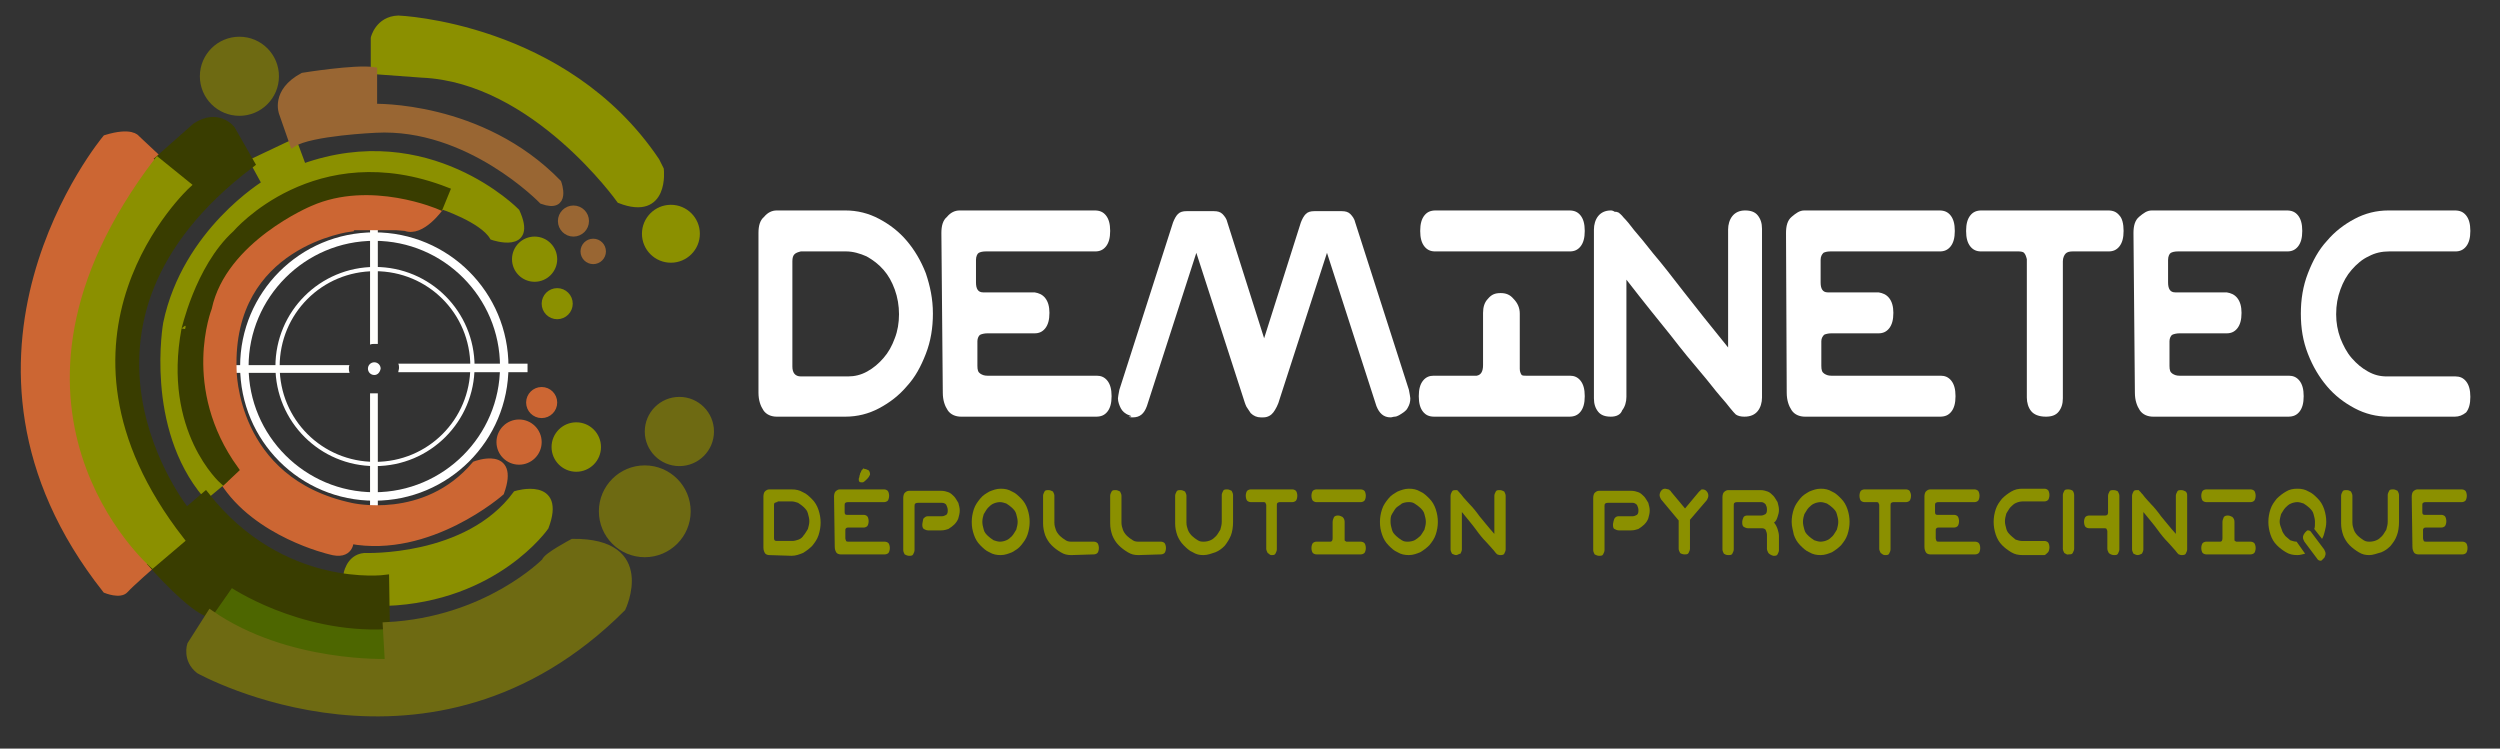 <?xml version="1.0" encoding="utf-8"?>
<!-- Generator: Adobe Illustrator 27.5.0, SVG Export Plug-In . SVG Version: 6.00 Build 0)  -->
<svg version="1.1" id="Calque_1" xmlns="http://www.w3.org/2000/svg" xmlns:xlink="http://www.w3.org/1999/xlink" x="0px" y="0px"
	 viewBox="0 0 354 106" style="enable-background:new 0 0 354 106;" xml:space="preserve">
<rect x="0" y="0" width="354" height="106" fill="#333333" stroke="none"/>
<style type="text/css">
	.st0{fill:#FFFFFF;}
	.st1{fill:#FFFFFD;}
	.st2{enable-background:new    ;}
	.st3{fill:#8B9000;}
	.st4{fill:#CC6633;stroke:#CC6633;stroke-miterlimit:10;}
	.st5{fill:#6E6A12;stroke:#6E6A12;stroke-miterlimit:10;}
	.st6{fill:#8B9000;stroke:#8B9000;stroke-miterlimit:10;}
	.st7{fill:#996633;stroke:#996633;stroke-miterlimit:10;}
	.st8{fill:#4D6600;stroke:#4D6600;stroke-miterlimit:10;}
	.st9{fill:#393D00;stroke:#393D00;stroke-miterlimit:10;}
</style>
<path class="st0" d="M53,32.9c-10.5,0-19,8.5-19,19s8.5,19,19,19s19-8.5,19-19S63.5,32.9,53,32.9z M53,69.7c-9.8,0-17.8-8-17.8-17.8
	s8-17.8,17.8-17.8s17.8,8,17.8,17.8S62.8,69.7,53,69.7z"/>
<path class="st0" d="M53,53.1c-0.5,0-0.9-0.4-0.9-0.9c0-0.5,0.4-0.9,0.9-0.9c0.5,0,0.9,0.4,0.9,0.9C53.8,52.7,53.5,53.1,53,53.1z"/>
<path class="st0" d="M53.1,66C45.3,66,39,59.7,39,51.9s6.3-14.1,14.1-14.1s14.1,6.3,14.1,14.1S60.9,66,53.1,66z M53.1,38.4
	c-7.5,0-13.5,6-13.5,13.5s6,13.5,13.5,13.5s13.5-6,13.5-13.5S60.6,38.4,53.1,38.4z"/>
<g>
	<path class="st1" d="M53,55.7c0.1,0,0.3,0,0.5,0v18.5h-1.1V55.7C52.5,55.7,52.8,55.7,53,55.7z"/>
	<path class="st1" d="M53,48.7c-0.2,0-0.4,0-0.6,0.1V30.1h1.1v18.6C53.3,48.7,53.2,48.7,53,48.7z"/>
	<path class="st1" d="M74.7,51.6v1.1H56.4c0-0.2,0.1-0.4,0.1-0.6s0-0.4-0.1-0.6H74.7L74.7,51.6z"/>
	<path class="st1" d="M49.4,52.2c0,0.1,0,0.3,0.1,0.6H30.7v-1.1h18.8C49.4,51.8,49.4,52,49.4,52.2z"/>
</g>
<g class="st2">
	<path class="st0" d="M110,59c-0.8,0-1.5-0.3-1.9-0.9c-0.4-0.6-0.7-1.4-0.7-2.5V33c0-1,0.2-1.8,0.8-2.3c0.5-0.6,1.1-0.9,1.8-0.9h9.7
		c1.7,0,3.3,0.4,4.8,1.2c1.5,0.8,2.8,1.8,3.9,3.1c1.1,1.3,2,2.8,2.7,4.6c0.6,1.8,1,3.6,1,5.7c0,2-0.3,3.9-1,5.7
		c-0.7,1.8-1.5,3.3-2.7,4.6c-1.1,1.3-2.4,2.3-3.9,3.1c-1.5,0.8-3.1,1.2-4.8,1.2H110z M113.4,35.6c-0.4,0.1-0.7,0.2-0.9,0.4
		c-0.2,0.2-0.3,0.5-0.3,1v14.9c0,0.9,0.4,1.4,1.2,1.4h6.7c0.9,0,1.8-0.2,2.7-0.7c0.9-0.5,1.6-1.1,2.3-1.9c0.7-0.8,1.2-1.7,1.6-2.8
		c0.4-1,0.6-2.2,0.6-3.4c0-1.2-0.2-2.4-0.6-3.5c-0.4-1.1-0.9-2-1.6-2.8c-0.7-0.8-1.5-1.4-2.4-1.9c-0.9-0.4-1.9-0.7-2.9-0.7H113.4z"
		/>
	<path class="st0" d="M133.3,33c0-1,0.2-1.8,0.8-2.3c0.5-0.6,1.1-0.9,1.8-0.9h19.1c0.7,0,1.2,0.2,1.6,0.7c0.4,0.5,0.6,1.2,0.6,2.2
		c0,1-0.2,1.7-0.6,2.2s-0.9,0.7-1.5,0.7h-15.5c-0.5,0-0.8,0.1-1,0.2s-0.4,0.5-0.4,1V40c0,0.9,0.3,1.4,1,1.4h7.3
		c0.6,0.1,1.1,0.3,1.5,0.8c0.4,0.5,0.6,1.2,0.6,2.1c0,1-0.2,1.7-0.6,2.2c-0.4,0.5-0.9,0.7-1.5,0.7h-6.7c-0.4,0-0.8,0.1-1,0.2
		s-0.4,0.5-0.4,0.9v3.5c0,0.6,0.1,0.9,0.4,1.1s0.6,0.3,1,0.3h15.5c0.6,0,1.1,0.2,1.5,0.7c0.4,0.5,0.6,1.2,0.6,2.2s-0.2,1.7-0.6,2.2
		c-0.4,0.5-0.9,0.7-1.6,0.7h-19.1c-0.8,0-1.5-0.3-1.9-0.9c-0.4-0.6-0.7-1.4-0.7-2.5L133.3,33L133.3,33z"/>
	<path class="st0" d="M159.9,58.8c-0.6-0.2-1-0.6-1.2-1c-0.2-0.4-0.4-0.9-0.4-1.4c0-0.2,0.1-0.6,0.2-1.2l7.6-23.7
		c0.2-0.5,0.4-0.9,0.7-1.2c0.3-0.3,0.7-0.4,1.2-0.4h3.9c0.5,0,0.9,0.1,1.2,0.4s0.6,0.7,0.7,1.2l5.2,16.4l5.2-16.4
		c0.2-0.5,0.4-0.9,0.7-1.2s0.7-0.4,1.2-0.4h3.9c0.5,0,0.9,0.1,1.2,0.4c0.3,0.3,0.6,0.7,0.7,1.2l7.6,23.7c0.1,0.6,0.2,1,0.2,1.2
		c0,0.5-0.1,0.9-0.4,1.4c-0.2,0.4-0.7,0.7-1.2,1c-0.2,0.1-0.4,0.2-0.6,0.2c-0.2,0-0.4,0.1-0.6,0.1c-1,0-1.6-0.6-2-1.6l-7-21.7
		l-6.7,20.7c-0.2,0.8-0.6,1.5-0.9,1.9c-0.3,0.4-0.8,0.7-1.4,0.7h-0.4c-0.5,0-1-0.2-1.4-0.6c-0.2-0.3-0.4-0.6-0.6-0.9
		c-0.2-0.4-0.3-0.8-0.5-1.4l-6.6-20.4l-7,21.7c-0.4,1.1-1,1.6-2,1.6c-0.2,0-0.4,0-0.6-0.1C160.4,59,160.2,58.9,159.9,58.8z"/>
	<path class="st0" d="M222.2,29.8c0.7,0,1.2,0.2,1.6,0.7c0.4,0.5,0.6,1.2,0.6,2.2s-0.2,1.7-0.6,2.2s-0.9,0.7-1.5,0.7h-19.1
		c-0.6,0-1.1-0.2-1.5-0.7c-0.4-0.5-0.6-1.2-0.6-2.2s0.2-1.7,0.6-2.2c0.4-0.5,0.9-0.7,1.6-0.7H222.2z M215.2,44.4v7.8
		c0,0.4,0.1,0.6,0.2,0.8c0.1,0.2,0.3,0.2,0.7,0.2h6.2c0.6,0,1.1,0.2,1.5,0.7c0.4,0.5,0.6,1.2,0.6,2.2s-0.2,1.7-0.6,2.2
		c-0.4,0.5-0.9,0.7-1.6,0.7h-19.1c-0.7,0-1.2-0.2-1.6-0.7c-0.4-0.5-0.6-1.2-0.6-2.2s0.2-1.7,0.6-2.2s0.9-0.7,1.5-0.7h6.1
		c0.6-0.1,0.9-0.6,0.9-1.5v-7.4c0-0.8,0.2-1.5,0.7-2c0.5-0.6,1-0.8,1.8-0.8c0.7,0,1.3,0.2,1.8,0.8C214.9,42.9,215.2,43.6,215.2,44.4
		z"/>
	<path class="st0" d="M228.1,59c-0.8,0-1.4-0.2-1.8-0.7c-0.4-0.5-0.6-1.1-0.6-1.9V32.5c0-0.7,0.2-1.4,0.6-1.9c0.4-0.5,1-0.8,1.8-0.8
		c0.1,0,0.2,0,0.4,0.1c0.1,0.1,0.2,0.1,0.4,0.1c0.1,0,0.2,0.1,0.3,0.1c0.1,0.1,0.4,0.3,0.7,0.7c0.4,0.4,0.9,1,1.5,1.8
		c0.7,0.8,1.6,1.9,2.7,3.3c1.2,1.4,2.6,3.2,4.3,5.4s3.8,4.8,6.3,7.9V32.5c0-0.7,0.2-1.4,0.6-1.9c0.4-0.5,1-0.8,1.8-0.8
		c0.8,0,1.4,0.2,1.8,0.7s0.6,1.1,0.6,1.9v23.9c0,0.7-0.2,1.4-0.6,1.9c-0.4,0.5-1,0.8-1.9,0.8c-0.5,0-0.9-0.1-1.2-0.3
		c-0.2-0.2-0.4-0.4-0.8-0.9c-0.3-0.4-0.8-1-1.5-1.8c-0.7-0.8-1.5-1.9-2.7-3.3s-2.6-3.1-4.3-5.3c-1.7-2.1-3.8-4.7-6.2-7.8v16.6
		c0,0.7-0.2,1.4-0.6,1.9C229.5,58.7,228.9,59,228.1,59z"/>
	<path class="st0" d="M252.9,33c0-1,0.2-1.8,0.8-2.3s1.1-0.9,1.8-0.9h19.1c0.7,0,1.2,0.2,1.6,0.7c0.4,0.5,0.6,1.2,0.6,2.2
		c0,1-0.2,1.7-0.6,2.2s-0.9,0.7-1.5,0.7h-15.5c-0.5,0-0.8,0.1-1,0.2c-0.2,0.2-0.4,0.5-0.4,1V40c0,0.9,0.3,1.4,1,1.4h7.2
		c0.6,0.1,1.1,0.3,1.5,0.8c0.4,0.5,0.6,1.2,0.6,2.1c0,1-0.2,1.7-0.6,2.2c-0.4,0.5-0.9,0.7-1.5,0.7h-6.7c-0.4,0-0.8,0.1-1,0.2
		c-0.2,0.2-0.4,0.5-0.4,0.9v3.5c0,0.6,0.1,0.9,0.4,1.1s0.6,0.3,1,0.3h15.5c0.6,0,1.1,0.2,1.5,0.7c0.4,0.5,0.6,1.2,0.6,2.2
		s-0.2,1.7-0.6,2.2c-0.4,0.5-0.9,0.7-1.6,0.7h-19.1c-0.8,0-1.5-0.3-1.9-0.9c-0.4-0.6-0.7-1.4-0.7-2.5L252.9,33L252.9,33z"/>
	<path class="st0" d="M287.6,58.2c-0.4-0.5-0.6-1.2-0.6-1.9V36.7c-0.1-0.4-0.2-0.7-0.4-0.9c-0.2-0.2-0.6-0.2-1-0.2h-5.1
		c-0.6,0-1.1-0.2-1.5-0.7c-0.4-0.5-0.6-1.2-0.6-2.2s0.2-1.7,0.6-2.2c0.4-0.5,0.9-0.7,1.6-0.7h17.9c0.7,0,1.2,0.2,1.6,0.7
		c0.4,0.4,0.6,1.2,0.6,2.2s-0.2,1.7-0.6,2.2s-0.9,0.7-1.5,0.7h-5.1c-0.5,0-0.8,0.1-1,0.3c-0.2,0.2-0.4,0.6-0.4,1.1v19.4
		c0,0.8-0.2,1.4-0.6,1.9c-0.4,0.5-1,0.7-1.8,0.7C288.7,59,288,58.7,287.6,58.2z"/>
	<path class="st0" d="M302.1,33c0-1,0.2-1.8,0.8-2.3s1.1-0.9,1.8-0.9h19.1c0.7,0,1.2,0.2,1.6,0.7c0.4,0.5,0.6,1.2,0.6,2.2
		c0,1-0.2,1.7-0.6,2.2s-0.9,0.7-1.5,0.7h-15.5c-0.5,0-0.8,0.1-1,0.2s-0.4,0.5-0.4,1V40c0,0.9,0.3,1.4,1,1.4h7.3
		c0.6,0.1,1.1,0.3,1.5,0.8c0.4,0.5,0.6,1.2,0.6,2.1c0,1-0.2,1.7-0.6,2.2c-0.4,0.5-0.9,0.7-1.5,0.7h-6.7c-0.4,0-0.8,0.1-1,0.2
		s-0.4,0.5-0.4,0.9v3.5c0,0.6,0.1,0.9,0.4,1.1s0.6,0.3,1,0.3h15.5c0.6,0,1.1,0.2,1.5,0.7c0.4,0.5,0.6,1.2,0.6,2.2s-0.2,1.7-0.6,2.2
		c-0.4,0.5-0.9,0.7-1.6,0.7h-19.1c-0.8,0-1.5-0.3-1.9-0.9c-0.4-0.6-0.7-1.4-0.7-2.5L302.1,33L302.1,33z"/>
	<path class="st0" d="M347.6,59h-9.4c-1.7,0-3.3-0.4-4.8-1.2c-1.5-0.8-2.8-1.8-3.9-3.1c-1.1-1.3-2-2.8-2.7-4.6s-1-3.6-1-5.7
		c0-2,0.3-3.9,1-5.7s1.5-3.3,2.7-4.6c1.1-1.3,2.4-2.3,3.9-3.1c1.5-0.8,3.1-1.2,4.8-1.2h9.4c0.7,0,1.2,0.2,1.6,0.7
		c0.4,0.5,0.6,1.2,0.6,2.2c0,1-0.2,1.7-0.6,2.2c-0.4,0.5-0.9,0.7-1.5,0.7h-9.4c-1,0-2,0.2-2.9,0.7c-0.9,0.4-1.7,1.1-2.4,1.9
		c-0.7,0.8-1.2,1.7-1.6,2.8c-0.4,1.1-0.6,2.2-0.6,3.5c0,1.2,0.2,2.3,0.6,3.4c0.4,1,0.9,2,1.6,2.8s1.4,1.4,2.3,1.9s1.7,0.7,2.7,0.7
		h9.7c0.6,0,1.1,0.2,1.5,0.7c0.4,0.5,0.6,1.2,0.6,2.2s-0.2,1.7-0.6,2.2C348.7,58.8,348.2,59,347.6,59z"/>
</g>
<g class="st2">
	<path class="st3" d="M108.9,78.6c-0.2,0-0.5-0.1-0.6-0.3c-0.1-0.2-0.2-0.4-0.2-0.8v-7.2c0-0.3,0.1-0.6,0.2-0.7
		c0.2-0.2,0.4-0.3,0.6-0.3h3.2c0.6,0,1.1,0.1,1.6,0.4c0.5,0.2,0.9,0.6,1.3,1c0.4,0.4,0.7,0.9,0.9,1.5c0.2,0.6,0.3,1.2,0.3,1.8
		c0,0.6-0.1,1.2-0.3,1.8c-0.2,0.6-0.5,1-0.9,1.5c-0.4,0.4-0.8,0.7-1.3,1c-0.5,0.2-1,0.4-1.6,0.4L108.9,78.6L108.9,78.6z M110,71.1
		c-0.1,0-0.2,0.1-0.3,0.1c-0.1,0.1-0.1,0.2-0.1,0.3v4.7c0,0.3,0.1,0.4,0.4,0.4h2.2c0.3,0,0.6-0.1,0.9-0.2c0.3-0.1,0.6-0.4,0.7-0.6
		c0.2-0.2,0.4-0.6,0.6-0.9c0.1-0.4,0.2-0.7,0.2-1.1c0-0.4-0.1-0.7-0.2-1.1s-0.3-0.6-0.6-0.9c-0.2-0.2-0.5-0.4-0.8-0.6
		c-0.3-0.1-0.6-0.2-0.9-0.2h-2V71.1z"/>
	<path class="st3" d="M118.1,70.3c0-0.3,0.1-0.6,0.2-0.7c0.2-0.2,0.4-0.3,0.6-0.3h6.3c0.2,0,0.4,0.1,0.5,0.2
		c0.1,0.1,0.2,0.4,0.2,0.7s-0.1,0.6-0.2,0.7c-0.1,0.1-0.3,0.2-0.5,0.2h-5.1c-0.2,0-0.2,0-0.4,0.1c-0.1,0.1-0.1,0.2-0.1,0.3v1
		c0,0.3,0.1,0.4,0.3,0.4h2.4c0.2,0,0.4,0.1,0.5,0.2c0.1,0.1,0.2,0.4,0.2,0.7s-0.1,0.6-0.2,0.7c-0.1,0.1-0.3,0.2-0.5,0.2h-2.2
		c-0.1,0-0.2,0-0.3,0.1s-0.1,0.1-0.1,0.3v1.1c0,0.2,0.1,0.3,0.1,0.4c0.1,0.1,0.2,0.1,0.4,0.1h5.1c0.2,0,0.4,0.1,0.5,0.2
		c0.1,0.1,0.2,0.4,0.2,0.7c0,0.3-0.1,0.6-0.2,0.7c-0.1,0.1-0.3,0.2-0.5,0.2H119c-0.2,0-0.5-0.1-0.6-0.3c-0.1-0.2-0.2-0.4-0.2-0.8
		L118.1,70.3L118.1,70.3z M122.4,66.4c0.2,0,0.4,0.1,0.6,0.2c0.1,0.1,0.2,0.3,0.2,0.6c-0.1,0.2-0.2,0.4-0.4,0.6s-0.4,0.4-0.6,0.5
		c-0.1,0-0.1,0-0.1,0c-0.1,0-0.1,0-0.1,0c-0.3,0-0.4-0.1-0.4-0.4v-0.1c0-0.1,0.1-0.2,0.1-0.4c0-0.1,0.1-0.2,0.1-0.4
		c0.1-0.1,0.1-0.2,0.2-0.4c0.1-0.1,0.2-0.2,0.3-0.3L122.4,66.4z"/>
	<path class="st3" d="M130.9,73.3c0.2-0.2,0.4-0.2,0.6-0.2h1.9c0.2,0,0.4-0.1,0.6-0.2c0.2-0.2,0.2-0.4,0.2-0.7
		c0-0.2-0.1-0.5-0.2-0.7s-0.4-0.3-0.6-0.3H130c-0.2,0-0.2,0-0.4,0.1c-0.1,0.1-0.1,0.2-0.1,0.4v6.2c0,0.2-0.1,0.4-0.2,0.6
		s-0.3,0.2-0.6,0.2c-0.2,0-0.4-0.1-0.6-0.2c-0.1-0.2-0.2-0.4-0.2-0.6v-7.4c0-0.3,0.1-0.6,0.2-0.7c0.2-0.2,0.4-0.3,0.6-0.3h4.6
		c0.4,0,0.7,0.1,1,0.2c0.3,0.1,0.6,0.4,0.8,0.6s0.4,0.6,0.6,0.9c0.1,0.4,0.2,0.7,0.2,1.1s-0.1,0.7-0.2,1.1c-0.1,0.3-0.3,0.6-0.6,0.9
		c-0.2,0.2-0.5,0.4-0.8,0.6c-0.3,0.1-0.6,0.2-1,0.2h-1.9c-0.2,0-0.4-0.1-0.6-0.2c-0.2-0.2-0.2-0.4-0.2-0.7
		C130.7,73.6,130.7,73.4,130.9,73.3z"/>
	<path class="st3" d="M137.6,73.9c0-0.6,0.1-1.2,0.3-1.8c0.2-0.6,0.5-1,0.9-1.5s0.8-0.7,1.3-1c0.5-0.2,1-0.4,1.6-0.4
		c0.6,0,1.1,0.1,1.6,0.4c0.5,0.2,0.9,0.6,1.3,1c0.4,0.4,0.7,0.9,0.9,1.5c0.2,0.6,0.3,1.2,0.3,1.8c0,0.6-0.1,1.2-0.3,1.8
		c-0.2,0.6-0.5,1-0.9,1.5s-0.8,0.7-1.3,1c-0.5,0.2-1,0.4-1.6,0.4s-1.1-0.1-1.6-0.4c-0.5-0.2-0.9-0.6-1.3-1c-0.4-0.4-0.7-0.9-0.9-1.5
		C137.7,75.1,137.6,74.6,137.6,73.9z M139.1,73.9c0,0.4,0.1,0.7,0.2,1.1c0.1,0.4,0.3,0.6,0.6,0.9c0.2,0.2,0.5,0.4,0.8,0.6
		c0.3,0.1,0.6,0.2,0.9,0.2c0.3,0,0.7-0.1,0.9-0.2c0.3-0.1,0.6-0.4,0.8-0.6c0.2-0.2,0.4-0.6,0.6-0.9c0.1-0.4,0.2-0.7,0.2-1.1
		s-0.1-0.7-0.2-1.1s-0.3-0.6-0.6-0.9c-0.2-0.2-0.5-0.4-0.8-0.6c-0.3-0.1-0.6-0.2-0.9-0.2c-0.3,0-0.7,0.1-0.9,0.2
		c-0.3,0.1-0.6,0.4-0.8,0.6c-0.2,0.2-0.4,0.6-0.6,0.9C139.2,73.1,139.1,73.5,139.1,73.9z"/>
	<path class="st3" d="M151.7,78.6c-0.6,0-1-0.1-1.5-0.4s-0.9-0.6-1.3-1c-0.4-0.4-0.7-0.9-0.9-1.4c-0.2-0.6-0.3-1.1-0.3-1.7v-3.9
		c0-0.2,0.1-0.4,0.2-0.6s0.3-0.2,0.6-0.2c0.2,0,0.4,0.1,0.6,0.2c0.1,0.2,0.2,0.4,0.2,0.6V74c0,0.4,0.1,0.7,0.2,1
		c0.1,0.3,0.3,0.6,0.6,0.9c0.2,0.2,0.5,0.4,0.8,0.6c0.3,0.2,0.6,0.2,0.9,0.2h3.1c0.2,0,0.4,0.1,0.5,0.2c0.1,0.1,0.2,0.4,0.2,0.7
		s-0.1,0.6-0.2,0.7c-0.1,0.1-0.3,0.2-0.5,0.2L151.7,78.6L151.7,78.6z"/>
	<path class="st3" d="M161.2,78.6c-0.6,0-1-0.1-1.5-0.4s-0.9-0.6-1.3-1c-0.4-0.4-0.7-0.9-0.9-1.4c-0.2-0.6-0.3-1.1-0.3-1.7v-3.9
		c0-0.2,0.1-0.4,0.2-0.6s0.3-0.2,0.6-0.2c0.2,0,0.4,0.1,0.6,0.2c0.1,0.2,0.2,0.4,0.2,0.6V74c0,0.4,0.1,0.7,0.2,1
		c0.1,0.3,0.3,0.6,0.6,0.9c0.2,0.2,0.5,0.4,0.8,0.6c0.3,0.2,0.6,0.2,0.9,0.2h3.1c0.2,0,0.4,0.1,0.5,0.2c0.1,0.1,0.2,0.4,0.2,0.7
		s-0.1,0.6-0.2,0.7c-0.1,0.1-0.3,0.2-0.5,0.2L161.2,78.6L161.2,78.6z"/>
	<path class="st3" d="M170.4,78.6c-0.6,0-1-0.1-1.5-0.4c-0.5-0.2-0.9-0.6-1.3-1c-0.4-0.4-0.7-0.9-0.9-1.4c-0.2-0.6-0.3-1.1-0.3-1.7
		v-3.9c0-0.2,0.1-0.4,0.2-0.6s0.3-0.2,0.6-0.2c0.2,0,0.4,0.1,0.6,0.2c0.1,0.2,0.2,0.4,0.2,0.6V74c0,0.4,0.1,0.7,0.2,1
		c0.1,0.3,0.3,0.6,0.6,0.9c0.2,0.2,0.5,0.4,0.8,0.6c0.3,0.2,0.6,0.2,0.9,0.2c0.3,0,0.7-0.1,0.9-0.2c0.3-0.1,0.6-0.4,0.8-0.6
		c0.2-0.2,0.4-0.6,0.6-0.9c0.1-0.4,0.2-0.7,0.2-1.1v-3.8c0-0.2,0.1-0.4,0.2-0.6c0.1-0.2,0.3-0.2,0.6-0.2c0.2,0,0.4,0.1,0.6,0.2
		c0.1,0.2,0.2,0.4,0.2,0.6v3.8c0,0.7-0.1,1.4-0.3,1.9s-0.5,1-0.9,1.5c-0.4,0.4-0.8,0.7-1.3,0.9C171.5,78.4,171,78.6,170.4,78.6z"/>
	<path class="st3" d="M179.5,78.3c-0.1-0.2-0.2-0.4-0.2-0.6v-6.2c0-0.1-0.1-0.2-0.1-0.3c-0.1-0.1-0.2-0.1-0.3-0.1h-1.8
		c-0.2,0-0.4-0.1-0.5-0.2c-0.1-0.1-0.2-0.4-0.2-0.7s0.1-0.6,0.2-0.7c0.1-0.1,0.3-0.2,0.5-0.2h5.9c0.2,0,0.4,0.1,0.5,0.2
		c0.1,0.1,0.2,0.4,0.2,0.7s-0.1,0.6-0.2,0.7c-0.1,0.1-0.3,0.2-0.5,0.2h-1.7c-0.2,0-0.2,0-0.4,0.1c-0.1,0.1-0.1,0.2-0.1,0.4v6.2
		c0,0.2-0.1,0.4-0.2,0.6c-0.1,0.2-0.3,0.2-0.6,0.2C179.8,78.6,179.7,78.4,179.5,78.3z"/>
	<path class="st3" d="M192.7,69.3c0.2,0,0.4,0.1,0.5,0.2c0.1,0.1,0.2,0.4,0.2,0.7s-0.1,0.6-0.2,0.7c-0.1,0.1-0.3,0.2-0.5,0.2h-6.3
		c-0.2,0-0.4-0.1-0.5-0.2c-0.1-0.1-0.2-0.4-0.2-0.7s0.1-0.6,0.2-0.7s0.3-0.2,0.5-0.2H192.7z M190.4,73.9v2.5c0,0.1,0,0.2,0.1,0.2
		c0.1,0.1,0.1,0.1,0.2,0.1h2c0.2,0,0.4,0.1,0.5,0.2c0.1,0.1,0.2,0.4,0.2,0.7s-0.1,0.6-0.2,0.7s-0.3,0.2-0.5,0.2h-6.3
		c-0.2,0-0.4-0.1-0.5-0.2c-0.1-0.1-0.2-0.4-0.2-0.7s0.1-0.6,0.2-0.7c0.1-0.1,0.3-0.2,0.5-0.2h2c0.2,0,0.3-0.2,0.3-0.5v-2.3
		c0-0.2,0.1-0.5,0.2-0.7c0.2-0.2,0.4-0.2,0.6-0.2c0.2,0,0.4,0.1,0.6,0.2C190.3,73.4,190.4,73.6,190.4,73.9z"/>
	<path class="st3" d="M195.4,73.9c0-0.6,0.1-1.2,0.3-1.8c0.2-0.6,0.5-1,0.9-1.5s0.8-0.7,1.3-1c0.5-0.2,1-0.4,1.6-0.4
		c0.6,0,1.1,0.1,1.6,0.4c0.5,0.2,0.9,0.6,1.3,1c0.4,0.4,0.7,0.9,0.9,1.5c0.2,0.6,0.3,1.2,0.3,1.8c0,0.6-0.1,1.2-0.3,1.8
		c-0.2,0.6-0.5,1-0.9,1.5c-0.4,0.4-0.8,0.7-1.3,1c-0.5,0.2-1,0.4-1.6,0.4s-1.1-0.1-1.6-0.4c-0.5-0.2-0.9-0.6-1.3-1
		c-0.4-0.4-0.7-0.9-0.9-1.5C195.5,75.1,195.4,74.6,195.4,73.9z M196.9,73.9c0,0.4,0.1,0.7,0.2,1.1c0.1,0.4,0.3,0.6,0.6,0.9
		c0.2,0.2,0.5,0.4,0.8,0.6c0.3,0.2,0.6,0.2,0.9,0.2c0.3,0,0.7-0.1,0.9-0.2s0.6-0.4,0.8-0.6c0.2-0.2,0.4-0.6,0.6-0.9
		c0.1-0.4,0.2-0.7,0.2-1.1s-0.1-0.7-0.2-1.1c-0.1-0.4-0.3-0.6-0.6-0.9c-0.2-0.2-0.5-0.4-0.8-0.6c-0.3-0.2-0.6-0.2-0.9-0.2
		c-0.3,0-0.7,0.1-0.9,0.2c-0.2,0.2-0.6,0.4-0.8,0.6c-0.2,0.2-0.4,0.6-0.6,0.9S196.9,73.5,196.9,73.9z"/>
	<path class="st3" d="M206.2,78.6c-0.2,0-0.4-0.1-0.6-0.2c-0.1-0.2-0.2-0.4-0.2-0.6v-7.6c0-0.2,0.1-0.4,0.2-0.6
		c0.1-0.2,0.3-0.2,0.6-0.2c0,0,0.1,0,0.1,0c0.1,0,0.1,0,0.1,0.1c0,0,0.1,0,0.1,0.1c0.1,0,0.1,0.1,0.2,0.2c0.1,0.1,0.3,0.3,0.5,0.6
		c0.2,0.2,0.5,0.6,0.9,1c0.4,0.4,0.9,1,1.4,1.7c0.6,0.7,1.2,1.5,2.1,2.5v-5.4c0-0.2,0.1-0.4,0.2-0.6c0.1-0.2,0.3-0.2,0.6-0.2
		c0.2,0,0.4,0.1,0.6,0.2c0.1,0.2,0.2,0.4,0.2,0.6v7.6c0,0.2-0.1,0.4-0.2,0.6c-0.1,0.2-0.4,0.2-0.6,0.2c-0.2,0-0.3-0.1-0.4-0.1
		c-0.1-0.1-0.1-0.1-0.2-0.2c-0.1-0.1-0.2-0.3-0.5-0.6c-0.2-0.2-0.5-0.6-0.9-1c-0.4-0.4-0.9-1-1.4-1.7s-1.2-1.5-2-2.5v5.3
		c0,0.2-0.1,0.4-0.2,0.6C206.6,78.4,206.4,78.6,206.2,78.6z"/>
	<path class="st3" d="M228.7,73.3c0.2-0.2,0.4-0.2,0.6-0.2h1.9c0.2,0,0.4-0.1,0.6-0.2c0.2-0.2,0.2-0.4,0.2-0.7
		c0-0.2-0.1-0.5-0.2-0.7c-0.2-0.2-0.4-0.3-0.6-0.3h-3.5c-0.2,0-0.2,0-0.4,0.1c-0.1,0.1-0.1,0.2-0.1,0.4v6.2c0,0.2-0.1,0.4-0.2,0.6
		s-0.3,0.2-0.6,0.2c-0.2,0-0.4-0.1-0.6-0.2c-0.1-0.2-0.2-0.4-0.2-0.6v-7.4c0-0.3,0.1-0.6,0.2-0.7c0.2-0.2,0.4-0.3,0.6-0.3h4.6
		c0.4,0,0.7,0.1,1,0.2c0.3,0.1,0.6,0.4,0.8,0.6c0.2,0.2,0.4,0.6,0.6,0.9c0.1,0.4,0.2,0.7,0.2,1.1s-0.1,0.7-0.2,1.1
		c-0.1,0.3-0.3,0.6-0.6,0.9c-0.2,0.2-0.5,0.4-0.8,0.6c-0.3,0.1-0.6,0.2-1,0.2h-1.8c-0.2,0-0.4-0.1-0.6-0.2s-0.2-0.4-0.2-0.7
		C228.5,73.6,228.6,73.4,228.7,73.3z"/>
	<path class="st3" d="M236.4,69.4c0.1,0.1,0.2,0.1,0.2,0.2l2,2.4l2-2.4c0.1-0.1,0.2-0.1,0.2-0.2c0.1-0.1,0.2-0.1,0.3-0.1
		c0.2,0,0.4,0.1,0.5,0.2c0.2,0.2,0.3,0.4,0.3,0.7c0,0.2-0.1,0.4-0.2,0.6l-2.4,2.8v4.1c0,0.2-0.1,0.4-0.2,0.6
		c-0.1,0.2-0.3,0.2-0.6,0.2c-0.2,0-0.5-0.1-0.6-0.2c-0.1-0.2-0.2-0.4-0.2-0.6v-4l-2.5-3c-0.1-0.2-0.2-0.4-0.2-0.6
		c0-0.2,0.1-0.5,0.3-0.7c0.2-0.2,0.4-0.2,0.5-0.2C236.2,69.3,236.4,69.3,236.4,69.4z"/>
	<path class="st3" d="M250.4,78.3c-0.1-0.2-0.2-0.4-0.2-0.6v-2c0-0.2-0.1-0.5-0.2-0.7c-0.2-0.2-0.4-0.2-0.6-0.2h-1.9
		c-0.2,0-0.4-0.1-0.6-0.2c-0.2-0.2-0.2-0.4-0.2-0.7c0-0.2,0.1-0.5,0.2-0.7c0.2-0.2,0.4-0.2,0.6-0.2h1.9c0.2,0,0.4-0.1,0.6-0.2
		c0.2-0.2,0.2-0.4,0.2-0.7s-0.1-0.5-0.2-0.7c-0.2-0.2-0.4-0.3-0.6-0.3H246c-0.2,0-0.2,0-0.4,0.1c-0.1,0.1-0.1,0.2-0.1,0.4v6.2
		c0,0.2-0.1,0.4-0.2,0.6c-0.1,0.2-0.3,0.2-0.6,0.2c-0.3,0-0.4-0.1-0.6-0.2c-0.1-0.2-0.2-0.4-0.2-0.6v-7.4c0-0.3,0.1-0.6,0.2-0.7
		c0.2-0.2,0.4-0.3,0.6-0.3h4.6c0.4,0,0.7,0.1,1,0.2c0.3,0.1,0.6,0.4,0.8,0.6c0.2,0.2,0.4,0.6,0.6,0.9c0.1,0.4,0.2,0.7,0.2,1.1
		c0,0.4-0.1,0.7-0.2,1c-0.1,0.3-0.2,0.6-0.5,0.8c0.2,0.2,0.4,0.6,0.5,0.9c0.1,0.3,0.2,0.7,0.2,1v2c0,0.2-0.1,0.4-0.2,0.6
		c-0.1,0.2-0.3,0.2-0.6,0.2C250.7,78.6,250.5,78.4,250.4,78.3z"/>
	<path class="st3" d="M253.7,73.9c0-0.6,0.1-1.2,0.3-1.8c0.2-0.6,0.5-1,0.9-1.5s0.8-0.7,1.3-1c0.5-0.2,1-0.4,1.6-0.4
		c0.6,0,1.1,0.1,1.6,0.4c0.5,0.2,0.9,0.6,1.3,1c0.4,0.4,0.7,0.9,0.9,1.5c0.2,0.6,0.3,1.2,0.3,1.8c0,0.6-0.1,1.2-0.3,1.8
		c-0.2,0.6-0.5,1-0.9,1.5c-0.4,0.4-0.8,0.7-1.3,1c-0.5,0.2-1,0.4-1.6,0.4s-1.1-0.1-1.6-0.4c-0.5-0.2-0.9-0.6-1.3-1
		c-0.4-0.4-0.7-0.9-0.9-1.5C253.9,75.1,253.7,74.6,253.7,73.9z M255.3,73.9c0,0.4,0.1,0.7,0.2,1.1s0.3,0.6,0.6,0.9
		c0.2,0.2,0.5,0.4,0.8,0.6c0.3,0.1,0.6,0.2,0.9,0.2s0.7-0.1,0.9-0.2c0.3-0.1,0.6-0.4,0.8-0.6c0.2-0.2,0.4-0.6,0.6-0.9
		c0.1-0.4,0.2-0.7,0.2-1.1s-0.1-0.7-0.2-1.1c-0.1-0.4-0.3-0.6-0.6-0.9c-0.2-0.2-0.5-0.4-0.8-0.6c-0.3-0.1-0.6-0.2-0.9-0.2
		s-0.7,0.1-0.9,0.2c-0.3,0.1-0.6,0.4-0.8,0.6c-0.2,0.2-0.4,0.6-0.6,0.9C255.4,73.1,255.3,73.5,255.3,73.9z"/>
	<path class="st3" d="M266.3,78.3c-0.1-0.2-0.2-0.4-0.2-0.6v-6.2c0-0.1-0.1-0.2-0.1-0.3c-0.1-0.1-0.2-0.1-0.3-0.1H264
		c-0.2,0-0.4-0.1-0.5-0.2c-0.1-0.1-0.2-0.4-0.2-0.7s0.1-0.6,0.2-0.7c0.1-0.1,0.3-0.2,0.5-0.2h5.9c0.2,0,0.4,0.1,0.5,0.2
		c0.1,0.2,0.2,0.4,0.2,0.7s-0.1,0.6-0.2,0.7s-0.3,0.2-0.5,0.2h-1.7c-0.2,0-0.2,0-0.4,0.1c-0.1,0.1-0.1,0.2-0.1,0.4v6.2
		c0,0.2-0.1,0.4-0.2,0.6c-0.1,0.2-0.3,0.2-0.6,0.2C266.6,78.6,266.5,78.4,266.3,78.3z"/>
	<path class="st3" d="M272.5,70.3c0-0.3,0.1-0.6,0.2-0.7c0.2-0.2,0.4-0.3,0.6-0.3h6.3c0.2,0,0.4,0.1,0.5,0.2
		c0.1,0.1,0.2,0.4,0.2,0.7s-0.1,0.6-0.2,0.7s-0.3,0.2-0.5,0.2h-5.1c-0.2,0-0.2,0-0.4,0.1c-0.1,0.1-0.1,0.2-0.1,0.3v1
		c0,0.3,0.1,0.4,0.3,0.4h2.4c0.2,0,0.4,0.1,0.5,0.2c0.1,0.1,0.2,0.4,0.2,0.7s-0.1,0.6-0.2,0.7c-0.1,0.1-0.3,0.2-0.5,0.2h-2.2
		c-0.1,0-0.2,0-0.3,0.1c-0.1,0.1-0.1,0.1-0.1,0.3v1.1c0,0.2,0.1,0.3,0.1,0.4c0.1,0.1,0.2,0.1,0.4,0.1h5.1c0.2,0,0.4,0.1,0.5,0.2
		s0.2,0.4,0.2,0.7c0,0.3-0.1,0.6-0.2,0.7c-0.1,0.1-0.3,0.2-0.5,0.2h-6.4c-0.2,0-0.5-0.1-0.6-0.3s-0.2-0.4-0.2-0.8V70.3z"/>
	<path class="st3" d="M289.5,78.6h-3.1c-0.6,0-1.1-0.1-1.6-0.4s-0.9-0.6-1.3-1c-0.4-0.4-0.7-0.9-0.9-1.5c-0.2-0.6-0.3-1.2-0.3-1.8
		c0-0.6,0.1-1.2,0.3-1.8c0.2-0.6,0.5-1,0.9-1.5c0.4-0.4,0.8-0.7,1.3-1s1-0.4,1.6-0.4h3.1c0.2,0,0.4,0.1,0.5,0.2
		c0.1,0.1,0.2,0.4,0.2,0.7s-0.1,0.6-0.2,0.7c-0.1,0.1-0.3,0.2-0.5,0.2h-3.1c-0.3,0-0.7,0.1-0.9,0.2c-0.3,0.1-0.6,0.4-0.8,0.6
		s-0.4,0.6-0.6,0.9c-0.1,0.4-0.2,0.7-0.2,1.1s0.1,0.7,0.2,1.1c0.1,0.4,0.3,0.6,0.6,0.9s0.5,0.4,0.7,0.6c0.3,0.1,0.6,0.2,0.9,0.2h3.2
		c0.2,0,0.4,0.1,0.5,0.2s0.2,0.4,0.2,0.7c0,0.3-0.1,0.6-0.2,0.7C289.8,78.4,289.6,78.6,289.5,78.6z"/>
	<path class="st3" d="M292.3,78.3c-0.1-0.2-0.2-0.4-0.2-0.6v-7.6c0-0.2,0.1-0.4,0.2-0.6c0.1-0.2,0.3-0.2,0.6-0.2
		c0.2,0,0.5,0.1,0.6,0.2s0.2,0.4,0.2,0.6v7.6c0,0.2-0.1,0.4-0.2,0.6c-0.1,0.2-0.3,0.2-0.6,0.2C292.7,78.6,292.5,78.4,292.3,78.3z
		 M298.6,78.3c-0.1-0.2-0.2-0.4-0.2-0.6v-2.5c0-0.1-0.1-0.2-0.1-0.3c-0.1-0.1-0.2-0.1-0.3-0.1h-2.2c-0.2,0-0.4-0.1-0.5-0.2
		c-0.1-0.1-0.2-0.4-0.2-0.7c0-0.3,0.1-0.6,0.2-0.7c0.1-0.1,0.3-0.2,0.5-0.2h2.3c0.2,0,0.4-0.1,0.4-0.4v-2.4c0-0.2,0.1-0.4,0.2-0.6
		c0.1-0.2,0.3-0.2,0.6-0.2c0.2,0,0.5,0.1,0.6,0.2c0.1,0.2,0.2,0.4,0.2,0.6v7.6c0,0.2-0.1,0.4-0.2,0.6c-0.1,0.2-0.3,0.2-0.6,0.2
		C299,78.6,298.7,78.4,298.6,78.3z"/>
	<path class="st3" d="M302.7,78.6c-0.2,0-0.4-0.1-0.6-0.2c-0.1-0.2-0.2-0.4-0.2-0.6v-7.6c0-0.2,0.1-0.4,0.2-0.6s0.3-0.2,0.6-0.2
		c0.1,0,0.1,0,0.1,0c0.1,0,0.1,0,0.1,0.1c0,0,0.1,0,0.1,0.1c0.1,0,0.1,0.1,0.2,0.2c0.1,0.1,0.3,0.3,0.5,0.6c0.2,0.2,0.5,0.6,0.9,1
		c0.4,0.4,0.9,1,1.4,1.7c0.6,0.7,1.2,1.5,2.1,2.5v-5.4c0-0.2,0.1-0.4,0.2-0.6c0.1-0.2,0.3-0.2,0.6-0.2c0.2,0,0.4,0.1,0.6,0.2
		c0.2,0.2,0.2,0.4,0.2,0.6v7.6c0,0.2-0.1,0.4-0.2,0.6c-0.1,0.2-0.4,0.2-0.6,0.2c-0.2,0-0.3-0.1-0.4-0.1c-0.1-0.1-0.1-0.1-0.2-0.2
		c-0.1-0.1-0.2-0.3-0.5-0.6c-0.2-0.2-0.5-0.6-0.9-1c-0.4-0.4-0.9-1-1.4-1.7s-1.2-1.5-2-2.5v5.3c0,0.2-0.1,0.4-0.2,0.6
		C303.2,78.4,303,78.6,302.7,78.6z"/>
	<path class="st3" d="M318.7,69.3c0.2,0,0.4,0.1,0.5,0.2c0.1,0.1,0.2,0.4,0.2,0.7s-0.1,0.6-0.2,0.7c-0.1,0.1-0.3,0.2-0.5,0.2h-6.3
		c-0.2,0-0.4-0.1-0.5-0.2c-0.1-0.1-0.2-0.4-0.2-0.7s0.1-0.6,0.2-0.7c0.1-0.1,0.3-0.2,0.5-0.2H318.7z M316.4,73.9v2.5
		c0,0.1,0,0.2,0.1,0.2c0.1,0.1,0.1,0.1,0.2,0.1h2c0.2,0,0.4,0.1,0.5,0.2c0.1,0.1,0.2,0.4,0.2,0.7s-0.1,0.6-0.2,0.7
		c-0.1,0.1-0.3,0.2-0.5,0.2h-6.3c-0.2,0-0.4-0.1-0.5-0.2c-0.1-0.1-0.2-0.4-0.2-0.7s0.1-0.6,0.2-0.7c0.1-0.1,0.3-0.2,0.5-0.2h2
		c0.2,0,0.3-0.2,0.3-0.5v-2.3c0-0.2,0.1-0.5,0.2-0.7c0.2-0.2,0.4-0.2,0.6-0.2s0.4,0.1,0.6,0.2C316.3,73.4,316.4,73.6,316.4,73.9z"/>
	<path class="st3" d="M323.1,75c0.1,0.4,0.3,0.6,0.5,0.9c0.2,0.2,0.5,0.4,0.7,0.6c0.3,0.1,0.6,0.2,0.9,0.2l1.2,1.7
		c-0.4,0.1-0.7,0.2-1.1,0.2c-0.6,0-1.1-0.1-1.6-0.4s-0.9-0.6-1.3-1c-0.4-0.4-0.7-0.9-0.9-1.5c-0.2-0.6-0.3-1.2-0.3-1.8
		c0-0.6,0.1-1.2,0.3-1.8c0.2-0.6,0.5-1,0.9-1.5c0.4-0.4,0.8-0.7,1.3-1s1-0.4,1.6-0.4c0.6,0,1.1,0.1,1.6,0.4c0.5,0.2,0.9,0.6,1.3,1
		c0.4,0.4,0.7,0.9,0.9,1.5c0.2,0.6,0.3,1.2,0.3,1.8c0,0.5-0.1,0.9-0.2,1.3c-0.1,0.4-0.2,0.8-0.4,1.1l-1.1-1.4c0.1-0.2,0.1-0.6,0.1-1
		c0-0.4-0.1-0.7-0.2-1.1c-0.1-0.4-0.3-0.6-0.6-0.9c-0.2-0.2-0.5-0.4-0.8-0.6c-0.3-0.1-0.6-0.2-0.9-0.2s-0.7,0.1-0.9,0.2
		c-0.3,0.1-0.6,0.4-0.8,0.6s-0.4,0.6-0.6,0.9c-0.1,0.4-0.2,0.7-0.2,1.1S323,74.7,323.1,75z M326.3,76.7c-0.1-0.2-0.2-0.4-0.2-0.6
		c0-0.1,0-0.2,0.1-0.4c0.1-0.1,0.1-0.2,0.2-0.3c0.1-0.1,0.2-0.2,0.2-0.2c0.1-0.1,0.1-0.1,0.2-0.1c0.2,0,0.4,0.1,0.5,0.3l1.8,2.4
		c0.1,0.2,0.2,0.4,0.2,0.6c0,0.1,0,0.2-0.1,0.4c0,0.1-0.1,0.2-0.2,0.3c-0.1,0.1-0.2,0.2-0.2,0.2c-0.1,0.1-0.1,0.1-0.2,0.1
		c-0.2,0-0.4-0.1-0.5-0.3L326.3,76.7z"/>
	<path class="st3" d="M335.5,78.6c-0.6,0-1-0.1-1.5-0.4s-0.9-0.6-1.3-1c-0.4-0.4-0.7-0.9-0.9-1.4c-0.2-0.6-0.3-1.1-0.3-1.7v-3.9
		c0-0.2,0.1-0.4,0.2-0.6s0.3-0.2,0.6-0.2s0.4,0.1,0.6,0.2c0.1,0.2,0.2,0.4,0.2,0.6V74c0,0.4,0.1,0.7,0.2,1c0.1,0.3,0.3,0.6,0.6,0.9
		c0.2,0.2,0.5,0.4,0.8,0.6s0.6,0.2,0.9,0.2c0.3,0,0.7-0.1,0.9-0.2c0.3-0.1,0.6-0.4,0.8-0.6c0.2-0.2,0.4-0.6,0.6-0.9
		c0.1-0.4,0.2-0.7,0.2-1.1v-3.8c0-0.2,0.1-0.4,0.2-0.6c0.1-0.2,0.3-0.2,0.6-0.2c0.2,0,0.4,0.1,0.6,0.2c0.1,0.2,0.2,0.4,0.2,0.6v3.8
		c0,0.7-0.1,1.4-0.3,1.9c-0.2,0.6-0.5,1-0.9,1.5c-0.4,0.4-0.8,0.7-1.3,0.9C336.5,78.4,336,78.6,335.5,78.6z"/>
	<path class="st3" d="M341.5,70.3c0-0.3,0.1-0.6,0.2-0.7c0.2-0.2,0.4-0.3,0.6-0.3h6.3c0.2,0,0.4,0.1,0.5,0.2
		c0.1,0.1,0.2,0.4,0.2,0.7s-0.1,0.6-0.2,0.7c-0.1,0.1-0.3,0.2-0.5,0.2h-5.1c-0.2,0-0.2,0-0.4,0.1c-0.1,0.1-0.1,0.2-0.1,0.3v1
		c0,0.3,0.1,0.4,0.3,0.4h2.4c0.2,0,0.4,0.1,0.5,0.2c0.1,0.1,0.2,0.4,0.2,0.7s-0.1,0.6-0.2,0.7c-0.1,0.1-0.3,0.2-0.5,0.2h-2.2
		c-0.1,0-0.2,0-0.3,0.1c-0.1,0.1-0.1,0.1-0.1,0.3v1.1c0,0.2,0.1,0.3,0.1,0.4c0.1,0.1,0.2,0.1,0.4,0.1h5.1c0.2,0,0.4,0.1,0.5,0.2
		c0.1,0.1,0.2,0.4,0.2,0.7c0,0.3-0.1,0.6-0.2,0.7c-0.1,0.1-0.3,0.2-0.5,0.2h-6.3c-0.2,0-0.5-0.1-0.6-0.3c-0.1-0.2-0.2-0.4-0.2-0.8
		L341.5,70.3L341.5,70.3z"/>
</g>
<path class="st4" d="M21.6,79.9c0,0-3.2,2.8-3.9,3.6s-2.7,0-2.7,0c-26-32.9,0-63.9,0-63.9c3.6-1.1,4.3,0,4.3,0l3.2,3
	C-3.6,56.1,21.6,79.9,21.6,79.9z"/>
<circle class="st5" cx="33.9" cy="10.8" r="5.1"/>
<circle class="st4" cx="73.5" cy="62.6" r="2.7"/>
<circle class="st6" cx="81.6" cy="63.3" r="3"/>
<circle class="st6" cx="95" cy="33.1" r="3.6"/>
<circle class="st6" cx="75.7" cy="36.7" r="2.7"/>
<circle class="st4" cx="76.7" cy="57" r="1.7"/>
<circle class="st6" cx="78.9" cy="43" r="1.7"/>
<circle class="st7" cx="84" cy="35.6" r="1.3"/>
<circle class="st7" cx="81.2" cy="31.3" r="1.7"/>
<circle class="st5" cx="91.3" cy="72.4" r="6"/>
<circle class="st5" cx="96.2" cy="61.1" r="4.4"/>
<path class="st4" d="M41.6,30.1c-10.9,3.6-12.8,16.6-12.8,16.6c-2.5,13.9,4.5,19.8,4.5,19.8l-1.7,1.6c4.7,7.5,15.1,9.9,15.1,9.9
	c3,0.9,2.9-1.5,2.9-1.5c11.2,2.1,21.3-6.8,21.3-6.8c2.2-6.1-3.6-3.9-3.6-3.9c-7.1,8.4-17.6,5.9-17.6,5.9
	c-16.8-3.6-16.7-19.4-16.7-19.4c-0.6-17.9,16.6-20,16.6-20c0-1,7.8-0.1,7.8-0.1c2.3,0.9,4.9-2.8,4.9-2.8
	C51.7,24.5,41.6,30.1,41.6,30.1z"/>
<polygon class="st4" points="49.5,32.2 48.8,32.1 50.1,31.3 57.8,32.1 50.2,32.1 "/>
<polygon class="st4" points="53,27.3 50.9,27.3 48.3,27.3 46.4,27.8 44.7,28.4 42.6,29.2 40.8,30.1 39.3,31 "/>
<path class="st8" d="M55,93.8l-0.3-5.2c-12.3,0.7-22-6-22-6l-3,4.3C41.2,94.9,55,93.8,55,93.8z"/>
<path class="st6" d="M77.2,74.6c2.5-6.6-4.1-4.6-4.1-4.6c-6.9,9.4-21.5,8.8-21.5,8.8c-2.2,0.2-2.5,2.7-2.5,2.7l5.6,0.4v3.4
	C70.2,84.7,77.2,74.6,77.2,74.6z"/>
<path class="st6" d="M63.1,27.1c-11.6-4.1-19.2-0.7-19.2-0.7c-11.4,4.3-16.3,15.7-16.3,15.7c-6.1,15,4,26,4,26l-2.4,2
	c-8.2-9.7-5.6-24.3-5.6-24.3c2.7-13,14-19.8,14-19.8l-1.7-3.1l5.7-2.7l1.3,3.5C60.7,17.3,73.1,30,73.1,30c2.5,5.5-3.3,3.5-3.3,3.5
	c-1.5-2.5-7.3-4.4-7.3-4.4L63.1,27.1z"/>
<path class="st6" d="M59.8,10.5c15.9,0.7,28,17.8,28,17.8c6.5,2.5,5.7-4.3,5.7-4.3l-0.6-1.2C80,3.6,56.4,2.7,56.4,2.7
	C53.6,2.8,53,5.4,53,5.4V10L59.8,10.5z"/>
<path class="st7" d="M42.9,10.8C38.8,13,40,16,40,16l1.5,4.3c2.5-1.6,11.7-2,11.7-2c13.2-0.7,23.6,10.1,23.6,10.1
	c3.6,1.3,2.2-2.5,2.2-2.5C68.1,14.7,52.9,15.2,52.9,15.2V10C50.3,9.6,42.9,10.8,42.9,10.8z"/>
<path class="st9" d="M33.4,33.1C28,38,26.1,47.2,26.2,46.6c-2.7,14.4,5.4,21.5,5.4,21.5l1.7-1.6c-8.3-11.5-3.8-22.9-3.8-22.9
	c2.1-9.8,14.4-14.9,14.4-14.9c8.6-3.8,18.4,0.5,18.4,0.5l0.9-2.2C44.7,19.8,33.4,33.1,33.4,33.1z"/>
<path class="st9" d="M26.4,72.4l2.7-2.3c10.8,13.8,25.5,11.8,25.5,11.8l0.1,6.7c-12.4,0.6-22-6-22-6l-3,4.3c-2.5-0.5-8.2-7-8.2-7
	l4-3.4c-22-29.7,0.9-50.3,0.9-50.3l-3.9-3.7l5.2-4.6c3.2-2.1,5.1,0.4,5.1,0.4l2.8,4.9C5.2,46.1,26.4,72.4,26.4,72.4z"/>
<path class="st6" d="M21.6,79.9l4-3.4c-22.5-28.9,0.9-50.3,0.9-50.3l-4.2-3.4C-4.1,57.5,21.6,79.9,21.6,79.9z"/>
<path class="st5" d="M55,93.8l-0.3-5.2c14.3-0.7,22.5-9.1,22.5-9.1c0.1-0.7,3.9-2.7,3.9-2.7c11.5-0.1,7,9.3,7,9.3
	c-27.1,27.1-59.9,8.8-59.9,8.8c-1.9-1.5-1.2-3.6-1.2-3.6l2.8-4.4C40.6,94.4,55,93.8,55,93.8z"/>
</svg>
